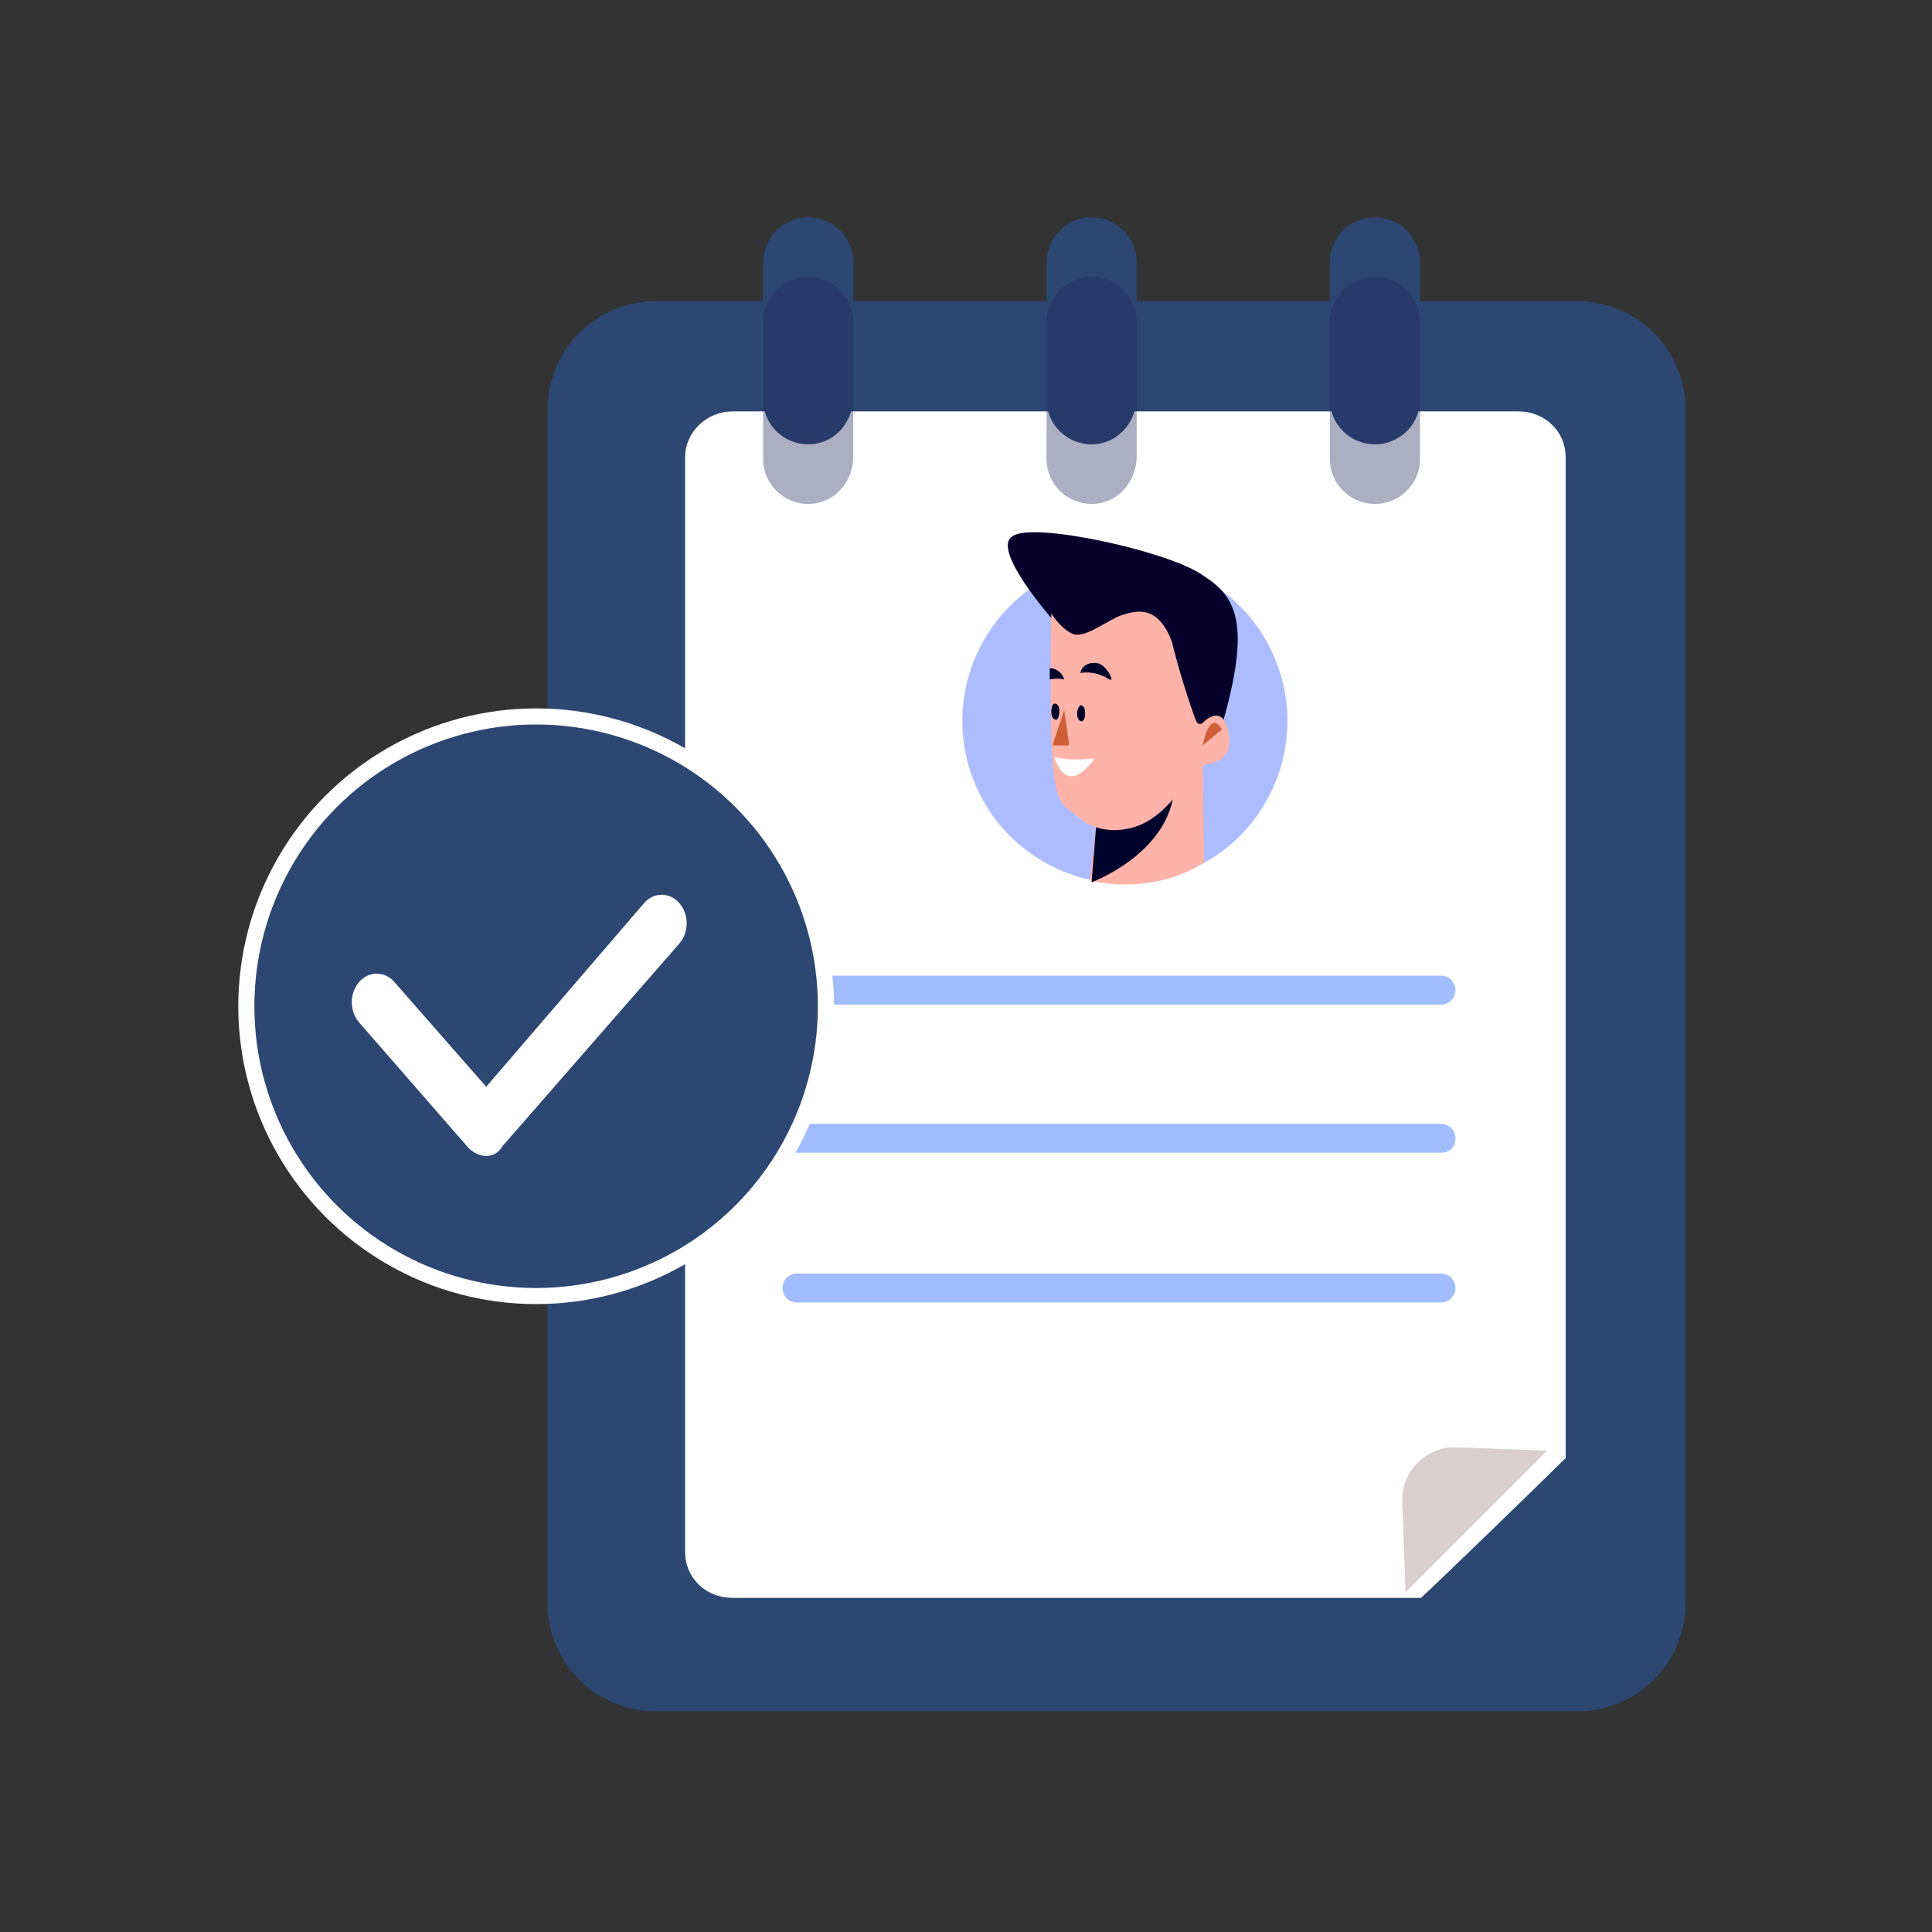 <?xml version="1.0" encoding="utf-8"?>
<!-- Generator: Adobe Illustrator 27.6.1, SVG Export Plug-In . SVG Version: 6.00 Build 0)  -->
<svg version="1.1" xmlns="http://www.w3.org/2000/svg" xmlns:xlink="http://www.w3.org/1999/xlink" x="0px" y="0px"
	 viewBox="0 0 120 120" style="enable-background:new 0 0 120 120;" xml:space="preserve">
<rect x="0" y="0" width="120" height="120" fill="#333333" stroke="none"/>
<style type="text/css">
	.st0{display:none;}
	.st1{display:inline;}
	.st2{fill:#2D4773;}
	.st3{fill:#93BDEF;}
	.st4{fill:#E0F0FB;}
	.st5{fill:#E6F5FF;}
	.st6{fill:none;stroke:#2D4773;stroke-width:1.3;stroke-miterlimit:10;}
	.st7{fill:#FFC557;stroke:#FFC557;stroke-width:0.975;stroke-linecap:round;stroke-linejoin:round;stroke-miterlimit:10;}
	.st8{fill:#FFB3A8;}
	.st9{fill:#00042B;}
	.st10{fill:#06002B;}
	.st11{fill:#FFFFFF;}
	.st12{fill:#CF5F36;}
	.st13{fill:none;stroke:#2D4773;stroke-width:8.192;stroke-linecap:round;stroke-miterlimit:10;}
	.st14{fill:#CBDFEC;}
	.st15{clip-path:url(#SVGID_00000024688089458002964260000003900723129852516274_);}
	.st16{fill:#F38484;}
	.st17{fill:#FF76A6;}
	.st18{opacity:0.2;fill:#FF76A6;}
	.st19{fill:#050E3D;}
	.st20{fill:#F38484;stroke:#F38484;stroke-width:0.288;stroke-miterlimit:10;}
	.st21{fill:#CA523B;}
	.st22{fill:#3A6485;}
	.st23{fill:none;stroke:#FFFFFF;stroke-width:0.255;stroke-miterlimit:10;}
	.st24{clip-path:url(#SVGID_00000025412301407596394710000008652017100826738573_);}
	.st25{fill:#FBAF8B;stroke:#FBAF8B;stroke-width:0.307;stroke-linecap:round;stroke-linejoin:round;stroke-miterlimit:10;}
	.st26{fill:#FBAF8B;stroke:#FBAF8B;stroke-width:0.299;stroke-miterlimit:10;}
	.st27{fill:#E6705C;stroke:#E6705C;stroke-width:0.296;stroke-miterlimit:10;}
	.st28{fill:#FCC44F;}
	.st29{fill:#FCFCFC;}
	.st30{clip-path:url(#SVGID_00000000906813747240801660000012286575646338583741_);}
	.st31{fill:#A34E73;}
	.st32{fill:#FFB5AA;stroke:#FFB5AA;stroke-width:0.309;stroke-linecap:round;stroke-linejoin:round;stroke-miterlimit:10;}
	.st33{fill:#FFB5AA;stroke:#FFB5AA;stroke-width:0.301;stroke-miterlimit:10;}
	.st34{fill:#F089A3;stroke:#F089A3;stroke-width:0.3;stroke-linecap:round;stroke-linejoin:round;stroke-miterlimit:10;}
	.st35{fill:#FFB5AA;stroke:#FFB5AA;stroke-width:0.297;stroke-miterlimit:10;}
	.st36{clip-path:url(#SVGID_00000001656575627043994550000012387995595442368166_);}
	.st37{fill:#839DC9;}
	.st38{fill:#F0A5A9;}
	.st39{fill:#E6777D;}
	.st40{fill:none;stroke:#FFFFFF;stroke-width:0.342;stroke-miterlimit:10;}
	.st41{fill:#020F2B;}
	.st42{fill:#D15868;}
	.st43{fill:#FF6B82;}
	.st44{fill:none;stroke:#020F2B;stroke-width:0.342;stroke-miterlimit:10;}
	.st45{fill:#020F2B;stroke:#020F2B;stroke-width:0.363;stroke-miterlimit:10;}
	.st46{fill:#263C61;}
	.st47{fill:#020F2B;stroke:#1D254A;stroke-width:0;stroke-miterlimit:10;}
	.st48{fill:none;stroke:#1D254A;stroke-width:0.363;stroke-miterlimit:10;}
	.st49{fill:#FFC557;}
	.st50{fill:#FAFAFA;}
	.st51{fill:#FFFFFF;stroke:#FFFFFF;stroke-width:0.294;stroke-miterlimit:10;}
	.st52{fill:#D8CFCE;}
	.st53{opacity:0.37;fill:#1F235B;}
	.st54{fill:#A1BDFF;}
	.st55{fill:#ADBCFF;}
	.st56{fill:#2D4773;stroke:#FFFFFF;stroke-miterlimit:10;}
</style>
<g id="Layer_1" class="st0">
	<g class="st1">
		<g>
			
				<ellipse transform="matrix(0.379 -0.925 0.925 0.379 -22.322 86.731)" class="st2" cx="53.5" cy="60" rx="45.3" ry="45.3"/>
			<g>
				<path class="st3" d="M40.3,16.7c2.7,4.7,5.3,10.6,6.9,15.8c0.3,1,0.6,2.2-0.1,2.9c-0.5,0.5-1.2,0.7-1.9,0.8
					c-4.4,0.5-8.7-1.4-13.1-1.8c-2.1-0.2-4.7,0.2-5.5,2.2c-0.9,2.2,1.2,4.7,0.8,7c-0.4,2.4-3.2,3.7-5.7,3.8c-2.5,0-4.9-0.7-7.4-0.4
					c-2.4,0.3-4.5,2.3-5.2,4.5c0,0,2.7-24,29.1-34L40.3,16.7z"/>
			</g>
			<g>
				<path class="st3" d="M26.5,96.5c0.5,0.4,1.1-1.1,1-1.8c-0.2-0.7-0.7-1.2-1-1.8c-2.1-3.1-0.9-7.3-0.2-11c0.6-3.1,0.8-6.2,0.5-9.3
					c-0.2-3.3-1.2-6.8-3.9-8.6c-1.9-1.2-4.3-1.3-6.5-1.3c-2.7,0-5.3-0.1-8-0.1C8.4,62.7,6.9,80.7,26.5,96.5z"/>
			</g>
			<g>
				<path class="st3" d="M98.6,63.7c-6.9,2.3-15.1,1.2-21-3c-1-0.7-2.1-1.6-3.4-1.7c-1.3-0.1-2.7,1-2.3,2.3c0.3,0.9,1.3,1.4,1.3,2.3
					c0,1-1.2,1.5-2,2.2c-0.5,0.5-0.8,1.2-1,2c-1.4,5.4,1.1,11,1,16.6c0,3.4-1.5,7.2-4.7,8.1c-3.2,0.8-6.2-1.5-8.4-4
					c-3.4-3.9-6.2-8.3-8.2-13.1c-1.2-3-2-6.8,0.3-9.1c1.1-1.1,2.6-1.5,3.9-2.4c1.4-1,2.5-2.5,2.7-4.2c0.2-1.7-0.5-3.5-1.9-4.5
					c-2.8-1.8-6.5,0.3-9.8,0.3c-0.2,0-0.4,0-0.6-0.1c-0.8-0.4-0.5-1.5,0.1-2.2c1.6-1.9,4-2.8,6.3-3.7c2.3-1,4.6-2.3,5.5-4.6
					c0.4-0.9,0.4-2,1-2.8c1.4-1.9,4.3-1.1,6.6-1.3c2.8-0.2,5.3-2.2,6.1-4.9c0.5-1.6,0.5-3.3,0.8-4.9c0.9-3.8,4.4-6.7,7.5-8.7
					c0,0,20,10.6,20.4,37.8L98.6,63.7z"/>
			</g>
			<g>
				<path class="st3" d="M79.2,97.4c-2.3,1.7-0.4-6.1-0.3-9c0.1-1.9,0.2-3.8,1-5.5c0.4-0.8,1-1.7,1.8-2c0.5-0.2,1.1-0.3,1.7-0.3
					c3-0.1,6.4,1.1,8.8,2.9C92.3,83.5,88.9,90.4,79.2,97.4z"/>
			</g>
		</g>
		<g>
			<path class="st4" d="M105.7,86.5H76.2c-1.1,0-2-0.8-2-1.9v-47c0-1,0.9-1.9,2-1.9h33.7c1.1,0,2,0.8,2,1.9v42.9
				C111.1,81.2,106.4,85.7,105.7,86.5z"/>
			<path class="st5" d="M111.1,80.2l-6.1,6.1l-0.1-3.9c0-1.3,1-2.4,2.4-2.4L111.1,80.2z"/>
			<g>
				<path class="st6" d="M83.9,52c0,1.1-0.9,2-2,2c-1.1,0-2-0.9-2-2c0-1.1,0.9-2,2-2C83,49.9,83.9,50.8,83.9,52z"/>
				<path class="st6" d="M83.9,60.6c0,1.1-0.9,2-2,2c-1.1,0-2-0.9-2-2c0-1.1,0.9-2,2-2C83,58.6,83.9,59.5,83.9,60.6z"/>
				<path class="st6" d="M83.9,69.3c0,1.1-0.9,2-2,2c-1.1,0-2-0.9-2-2c0-1.1,0.9-2,2-2C83,67.2,83.9,68.1,83.9,69.3z"/>
				<g>
					<path class="st2" d="M105.2,52.6H89c-0.5,0-0.8-0.4-0.8-0.8v0c0-0.5,0.4-0.8,0.8-0.8h16.3c0.5,0,0.8,0.4,0.8,0.8v0
						C106.1,52.2,105.7,52.6,105.2,52.6z"/>
					<path class="st2" d="M105.2,61.5H89c-0.5,0-0.8-0.4-0.8-0.8v0c0-0.5,0.4-0.8,0.8-0.8h16.3c0.5,0,0.8,0.4,0.8,0.8v0
						C106.1,61.1,105.7,61.5,105.2,61.5z"/>
					<path class="st2" d="M105.2,70.4H89c-0.5,0-0.8-0.4-0.8-0.8v0c0-0.5,0.4-0.8,0.8-0.8h16.3c0.5,0,0.8,0.4,0.8,0.8v0
						C106.1,70,105.7,70.4,105.2,70.4z"/>
				</g>
				<path class="st7" d="M82,52.8c-0.1,0-0.3-0.1-0.3-0.2l-2.1-2.4c-0.2-0.2-0.2-0.6,0-0.8c0.2-0.2,0.5-0.2,0.7,0l1.8,2l3.1-3.5
					c0.2-0.2,0.5-0.2,0.7,0c0.2,0.2,0.2,0.6,0,0.8l-3.4,3.9C82.3,52.7,82.1,52.8,82,52.8z"/>
				<path class="st7" d="M82,61.5c-0.1,0-0.3-0.1-0.3-0.2l-2.1-2.4c-0.2-0.2-0.2-0.6,0-0.8c0.2-0.2,0.5-0.2,0.7,0l1.8,2l3.1-3.5
					c0.2-0.2,0.5-0.2,0.7,0c0.2,0.2,0.2,0.6,0,0.8l-3.4,3.9C82.3,61.4,82.1,61.5,82,61.5z"/>
				<path class="st7" d="M82,69.7c-0.1,0-0.3-0.1-0.3-0.2l-2.1-2.4c-0.2-0.2-0.2-0.6,0-0.8c0.2-0.2,0.5-0.2,0.7,0l1.8,2l3.1-3.5
					c0.2-0.2,0.5-0.2,0.7,0c0.2,0.2,0.2,0.6,0,0.8l-3.4,3.9C82.3,69.7,82.1,69.7,82,69.7z"/>
			</g>
		</g>
	</g>
</g>
<g id="Layer_2" class="st0">
	<g class="st1">
		<g>
			<path class="st3" d="M79.7,54c0-15.1-12.3-27.4-27.4-27.4c-15.1,0-27.4,12.3-27.4,27.4c0,15.1,12.3,27.4,27.4,27.4
				C67.4,81.4,79.7,69.2,79.7,54z"/>
			<g>
				<g>
					<path class="st8" d="M46.5,80.8l1-9.9l15-11.6c0,0,1.5,0.5,1.7,1c0.2,0.6,1,0.5,1,0.5l0.4,16.8C65.6,77.8,58,83.2,46.5,80.8z"
						/>
					<path class="st9" d="M62.5,59.4L47.5,71L46.6,81c0,0,12.5-4.5,13.6-14.9"/>
				</g>
				<g>
					<path class="st10" d="M67.9,53.5c0,0-2.3,0.2-3.9,2.5l-5.8-16.7c0,0-5.3-3.5-8-1.4c-2.7,2.1-5,3.5-6.8,2.8
						c-1.8-0.6-3.4-3.5-3.4-3.5S29.7,25.3,33.3,23c3.6-2.3,25.4,2.5,31.3,6.1c5.7,3.5,8.9,7.4,4,24.6"/>
					<path class="st8" d="M64.1,54c0.2,0.4,0.7,0.5,1.1,0.2c1.1-1.1,3.4-2.7,4.3,1.7c1.3,6-5.1,5.1-5.6,5.9c-1,1.7-4.1,7.3-9,9.5
						c-3,1.4-7.4,1.7-10.8-1.3c-3.4-3-4.8-0.8-4.4-33.9c0,0,1.6,2.8,3.8,3.5c2.2,0.7,5.6-2.4,8-3.1c2-0.6,5.8-2.2,8.4,4.6
						C61.1,44.3,63,51.5,64.1,54z"/>
					<g>
						<path class="st11" d="M40.5,60c0,0,2,0.9,6.9,0.3c0,0-2.5,3.5-4.4,2.9C41,62.6,40.5,60,40.5,60z"/>
						<path class="st12" d="M68.6,55.5l-3.3,2.6C65.2,58.1,66.3,52,68.6,55.5z"/>
						<path class="st9" d="M44.2,52.9c0,0.7,0.3,1.3,0.7,1.3c0.4,0,0.6-0.6,0.6-1.3c0-0.7-0.3-1.3-0.7-1.3
							C44.5,51.5,44.2,52.1,44.2,52.9z"/>
						<path class="st9" d="M40,52.3c0,0.7,0.3,1.3,0.7,1.3c0.4,0,0.6-0.6,0.6-1.3c0-0.7-0.3-1.3-0.7-1.3C40.2,51,39.9,51.6,40,52.3z
							"/>
						<path class="st9" d="M49.6,47.1c1,0.6-0.6-2.3-1.9-2.6c-1.3-0.3-2.6,0.4-2.9,1.5C44.8,46,47.2,45.5,49.6,47.1z"/>
						<path class="st9" d="M39.6,47c1.4-0.2,2.4,0,2.4,0c-0.2-1.1-1.3-1.8-2.5-1.8"/>
						<path class="st12" d="M42,52.2l-1.8,5.6c0,0.1,0,0.2,0.1,0.2l2.4,0.1c0.1,0,0.1-0.1,0.1-0.2l-0.5-5.7
							C42.2,52.1,42,52.1,42,52.2z"/>
					</g>
				</g>
			</g>
		</g>
		<g>
			<g>
				<g>
					
						<ellipse transform="matrix(0.924 -0.383 0.383 0.924 -16.829 24.619)" class="st13" cx="53.5" cy="54.6" rx="41.1" ry="41.1"/>
					<line class="st13" x1="83.5" y1="85.5" x2="107.6" y2="106.5"/>
				</g>
			</g>
		</g>
	</g>
</g>
<g id="Layer_3" class="st0">
	<g class="st1">
		<g>
			<path class="st2" d="M73.9,93.6H14.1V22c0-3.7,2.8-6.8,6.5-6.8l53.3,0.1V93.6z"/>
		</g>
		<g>
			<path class="st4" d="M98.7,21.5c0-3.5-2.9-6.4-6.4-6.4h-66v0l-6.3,0c3.8,0,6.3,2.7,6.3,6l0,0v74.7c0,4.9,4,8.9,8.9,8.9h48.4
				l15.3-0.2L98.7,21.5z"/>
			<g>
				<g>
					
						<ellipse transform="matrix(0.674 -0.739 0.739 0.674 -9.568 40.196)" class="st14" cx="40.8" cy="30.9" rx="9.3" ry="9.3"/>
					<g>
						<defs>
							
								<ellipse id="SVGID_1_" transform="matrix(0.674 -0.739 0.739 0.674 -9.568 40.196)" cx="40.8" cy="30.9" rx="9.3" ry="9.3"/>
						</defs>
						<clipPath id="SVGID_00000035519166876531488440000004051083350742703284_">
							<use xlink:href="#SVGID_1_"  style="overflow:visible;"/>
						</clipPath>
						<g style="clip-path:url(#SVGID_00000035519166876531488440000004051083350742703284_);">
							<g>
								<path class="st16" d="M63.5,33.9c0.1-0.6,0.1-0.9,0.1-0.9s0.4-3.3-1.1-5.5c-0.2-0.3,0.5,0.7,0.5,0.7s-1-1.4-1.2-1.5
									c-0.2-0.1,0.6,1.4,0.6,1.4s-1-1.7-1.2-1.6c-0.3,0,0.5,1.9,0.5,1.9s-0.6-2.1-0.9-2.1c-0.3,0,0.2,5-0.4,4.4
									c-0.2-0.2-1-1.5-1.4-1.5c-0.4,0.1,1.5,3.1,1.5,3.1l0,0c0,0.1,0,0.2,0,0.3L63.5,33.9z"/>
								<g>
									<path class="st17" d="M60.3,32.5l-1.4,3.6c-0.9,2.3-3.2,4.7-5.4,3.9l-6.8-2.5c-0.8-0.4-1.6-0.6-2.3-0.7c0,0-0.1,0-0.1,0
										l-1.9-0.9l-4.1,0.8l-1.5,1.1c-3.6,0.7-11.4,3.1-11.4,3.1c1.6,1.1,3,3.2,3,3.2s-0.3,0.5-0.7,1.2c1.1,1.4,2.3,2.8,4.2,3.6
										c0.4,0.2,1.3,0.4,1.9,0.6l-1.4,14.4l15.1,0.2c0,0,2.3-10.2,2.7-16.8l0.3,0.1c3.5,1.2,7.4,0,10.1-3
										c2.2-2.5,3.2-10.3,3.2-10.3L60.3,32.5z"/>
									<path class="st18" d="M33.9,49.5c-0.6-0.2-1.5-0.4-1.9-0.6c-1.9-0.8-3.1-2.3-4.2-3.6c0.4-0.7,0.7-1.2,0.7-1.2L33.9,49.5z"
										/>
									<path class="st18" d="M50.3,47.3L40.5,64l7,0.1C47.5,64.1,49.9,53,50.3,47.3z"/>
									<line class="st17" x1="59.5" y1="34.7" x2="63.4" y2="36.5"/>
								</g>
							</g>
							<g>
								<g>
									<path class="st16" d="M42.2,32.3l0.6,4.5c0,0-5.9,4.7-5.5,0.9l0.7-5.2L42.2,32.3z"/>
									<path class="st19" d="M41.8,27.7l0.5,4.9c0,0-4.9,6.1-4.5,0.1l1-5.2L41.8,27.7z"/>
								</g>
								<g>
									<g>
										<g>
											<path class="st20" d="M36.7,29.8l0.9-0.2l0.2,1l-0.9,0.2c-0.3,0.1-0.5-0.1-0.6-0.4l0,0C36.2,30.2,36.4,29.9,36.7,29.8z"
												/>
											<path class="st21" d="M36.7,30.1l0.4-0.1l0.1,0.4l-0.4,0.1c-0.1,0-0.2,0-0.2-0.2l0,0C36.6,30.2,36.6,30.1,36.7,30.1z"/>
										</g>
										<g>
											<path class="st20" d="M43.4,29.6l-0.9,0.1l-0.1-1l0.9-0.1c0.3,0,0.5,0.2,0.5,0.5l0,0C43.8,29.3,43.6,29.5,43.4,29.6z"/>
											<path class="st21" d="M43.3,28.8l-0.4,0l0,0.4l0.4,0c0.1,0,0.2-0.1,0.2-0.2l0,0C43.5,28.9,43.4,28.8,43.3,28.8z"/>
										</g>
										<path class="st20" d="M40.1,33.4L40.1,33.4c-2.1,0.1-2.9-1.3-3-3l0-0.1c0-1.7,0.9-4.5,2.5-4.7l0,0
											c1.6-0.1,3.3,2.5,3.3,4.2l0,0.1C43,31.7,42.4,33.2,40.1,33.4z"/>
									</g>
									<path class="st19" d="M42.5,26.5c0,0,0-0.1-0.1-0.1c0.2-0.1,0.3-0.2,0.3-0.2s-0.2-3.5-0.6-3.5c-0.2,0-4.4,1-5.5,3.8
										c0,0.1,0,0.1,0,0.2c0,0.1-0.1,0.1-0.1,0.2c-0.2,0.4-0.2,0.9-0.1,1.4c0,0.2,0.4,1.4,0.6,1.5c0.1,0,0.6-1.6,0.9-2.4
										c0.5,0.1,1.1,0.1,1.6,0c0.7-0.1,1.3-0.3,1.9-0.5c0.4,0.6,1.3,1.7,1.4,1.7C43,28.5,42.6,26.8,42.5,26.5z"/>
								</g>
							</g>
						</g>
					</g>
				</g>
				<g>
					<path class="st22" d="M56.9,24.3l0.3,0.9c0,0.1,0.2,0.2,0.3,0.2h1c0.3,0,0.4,0.4,0.2,0.6l-0.8,0.6c-0.1,0.1-0.2,0.2-0.1,0.3
						l0.3,0.9c0.1,0.3-0.2,0.5-0.5,0.3l-0.8-0.6c-0.1-0.1-0.3-0.1-0.4,0l-0.8,0.6c-0.2,0.2-0.6-0.1-0.5-0.3l0.3-0.9
						c0-0.1,0-0.3-0.1-0.3L54.6,26c-0.2-0.2-0.1-0.6,0.2-0.6h1c0.1,0,0.3-0.1,0.3-0.2l0.3-0.9C56.5,24,56.9,24,56.9,24.3z"/>
					<path class="st22" d="M63.2,24.3l0.3,0.9c0,0.1,0.2,0.2,0.3,0.2h1c0.3,0,0.4,0.4,0.2,0.6l-0.8,0.6c-0.1,0.1-0.2,0.2-0.1,0.3
						l0.3,0.9c0.1,0.3-0.2,0.5-0.5,0.3l-0.8-0.6c-0.1-0.1-0.3-0.1-0.4,0L62,28.1c-0.2,0.2-0.6-0.1-0.5-0.3l0.3-0.9
						c0-0.1,0-0.3-0.1-0.3L60.9,26c-0.2-0.2-0.1-0.6,0.2-0.6h1c0.1,0,0.3-0.1,0.3-0.2l0.3-0.9C62.8,24,63.2,24,63.2,24.3z"/>
					<path class="st22" d="M69.6,24.3l0.3,0.9c0,0.1,0.2,0.2,0.3,0.2h1c0.3,0,0.4,0.4,0.2,0.6l-0.8,0.6c-0.1,0.1-0.2,0.2-0.1,0.3
						l0.3,0.9c0.1,0.3-0.2,0.5-0.5,0.3l-0.8-0.6c-0.1-0.1-0.3-0.1-0.4,0l-0.8,0.6c-0.2,0.2-0.6-0.1-0.5-0.3l0.3-0.9
						c0-0.1,0-0.3-0.1-0.3L67.2,26c-0.2-0.2-0.1-0.6,0.2-0.6h1c0.1,0,0.3-0.1,0.3-0.2l0.3-0.9C69.1,24,69.5,24,69.6,24.3z"/>
					<path class="st22" d="M75.9,24.3l0.3,0.9c0,0.1,0.2,0.2,0.3,0.2h1c0.3,0,0.4,0.4,0.2,0.6l-0.8,0.6c-0.1,0.1-0.2,0.2-0.1,0.3
						l0.3,0.9c0.1,0.3-0.2,0.5-0.5,0.3l-0.8-0.6c-0.1-0.1-0.3-0.1-0.4,0l-0.8,0.6c-0.2,0.2-0.6-0.1-0.5-0.3l0.3-0.9
						c0-0.1,0-0.3-0.1-0.3L73.5,26c-0.2-0.2-0.1-0.6,0.2-0.6h1c0.1,0,0.3-0.1,0.3-0.2l0.3-0.9C75.4,24,75.8,24,75.9,24.3z"/>
					<path class="st14" d="M82.2,24.3l0.3,0.9c0,0.1,0.2,0.2,0.3,0.2h1c0.3,0,0.4,0.4,0.2,0.6l-0.8,0.6C83,26.6,83,26.7,83,26.9
						l0.3,0.9c0.1,0.3-0.2,0.5-0.5,0.3L82,27.6c-0.1-0.1-0.3-0.1-0.4,0l-0.8,0.6c-0.2,0.2-0.6-0.1-0.5-0.3l0.3-0.9
						c0-0.1,0-0.3-0.1-0.3L79.8,26c-0.2-0.2-0.1-0.6,0.2-0.6h1c0.1,0,0.3-0.1,0.3-0.2l0.3-0.9C81.7,24,82.1,24,82.2,24.3z"/>
				</g>
				<path class="st11" d="M87.4,34.6H53.6c-0.9,0-1.6-0.7-1.6-1.6v-0.7c0-0.9,0.7-1.6,1.6-1.6h33.8c0.9,0,1.6,0.7,1.6,1.6V33
					C89.1,33.8,88.3,34.6,87.4,34.6z"/>
				<line class="st23" x1="29.9" y1="43.7" x2="91" y2="43.7"/>
			</g>
			<g>
				<g>
					<circle class="st14" cx="40.8" cy="57.4" r="9.3"/>
					<g>
						<defs>
							
								<ellipse id="SVGID_00000142140202054950920290000015351606469926267022_" transform="matrix(0.975 -0.221 0.221 0.975 -11.7 10.455)" cx="40.8" cy="57.5" rx="9.3" ry="9.3"/>
						</defs>
						<clipPath id="SVGID_00000183231945148580083800000009677566106765499299_">
							<use xlink:href="#SVGID_00000142140202054950920290000015351606469926267022_"  style="overflow:visible;"/>
						</clipPath>
						<g style="clip-path:url(#SVGID_00000183231945148580083800000009677566106765499299_);">
							<g>
								<g>
									<g>
										<path class="st19" d="M37.6,52.7c0.2-0.9,0.7-2.5,2.1-2.9c1.4-0.3,2.6-0.3,3.9,0.7c2.6,1.8,1,11.1,1,11.1s-1,2.1-8.1-0.6
											C36.5,60.8,37.4,53.8,37.6,52.7z"/>
									</g>
									<g>
										<path class="st25" d="M38.8,56c0,0-0.7,5.3-0.7,5.7c0,0,2.3,2.7,4.7,0.4c0,0-0.4-1.3-1.1-4.6L38.8,56z"/>
										<path class="st19" d="M40.6,63.3c0,0-0.2,1.1,2.1-1.2c0,0-0.2-1.1-0.4-1.7L40.6,63.3z"/>
										<path class="st19" d="M41.7,57.6c-0.2,0.7-1.4,1.3-2,1.1c-0.8-0.2-1.2-1.6-1.1-2.2c0.1-0.5,1.4-0.8,2.1-0.6
											C41.3,56.1,41.9,56.9,41.7,57.6z"/>
									</g>
									<g>
										<g>
											<g>
												<path class="st26" d="M37.7,53.3l0.9,0.2l-0.2,1l-0.9-0.2c-0.3,0-0.5-0.3-0.4-0.6l0,0C37.2,53.5,37.4,53.3,37.7,53.3z"
													/>
												<path class="st27" d="M37.6,53.6l0.4,0.1L38,54.1L37.6,54c-0.1,0-0.2-0.1-0.2-0.2l0,0C37.4,53.7,37.5,53.6,37.6,53.6z"
													/>
											</g>
											<g>
												<path class="st26" d="M43.7,55.5l-0.9-0.3l0.3-1l0.9,0.3c0.3,0.1,0.4,0.4,0.3,0.7l0,0C44.3,55.4,44,55.6,43.7,55.5z"/>
												<path class="st27" d="M44,54.8l-0.4-0.1l-0.1,0.4l0.4,0.1c0.1,0,0.2,0,0.3-0.1l0,0C44.2,54.9,44.1,54.8,44,54.8z"/>
											</g>
											<path class="st26" d="M41.9,51.3L41.9,51.3c1.7,0.5,2.3,2.3,1.8,3.9l0,0.1c-0.5,1.7-2.3,2.7-3.7,2.3l0,0
												c-1.1-0.4-2.5-2.4-2-4.1l0-0.1C38.5,51.7,40.2,50.8,41.9,51.3z"/>
										</g>
									</g>
									<g>
										<path class="st19" d="M39.9,51.1c-1.3,2.1,4.1,3.3,4.1,3.3s0.9-4-3.6-4.2C37.6,50.2,40.1,50.9,39.9,51.1z"/>
										<path class="st19" d="M40.3,51c0,0-1.3,1.8-1.6,2.2c-0.4,0.4-1-0.1-1-0.1S37.9,50.3,40.3,51z"/>
									</g>
									<g>
										<g>
											<path class="st28" d="M45.2,56.9c0,0.6-0.5,1.1-1.1,1.1c-0.6,0-1.1-0.5-1.1-1.1c0-0.6,0.5-1.1,1.1-1.1
												C44.7,55.8,45.2,56.3,45.2,56.9z"/>
											<path class="st28" d="M44.2,55.7c0,0.1-0.1,0.2-0.2,0.2c-0.1,0-0.2-0.1-0.2-0.2s0.1-0.2,0.2-0.2
												C44.1,55.5,44.2,55.6,44.2,55.7z"/>
										</g>
										<g>
											<path class="st28" d="M37.9,56.1c-0.3,0.5-1,0.7-1.5,0.4c-0.5-0.3-0.7-1-0.4-1.5c0.3-0.5,1-0.7,1.5-0.4
												C38,54.9,38.2,55.6,37.9,56.1z"/>
											<path class="st28" d="M37.6,54.5c-0.1,0.1-0.2,0.1-0.3,0.1c-0.1-0.1-0.1-0.2-0.1-0.3c0.1-0.1,0.2-0.1,0.3-0.1
												C37.6,54.3,37.6,54.4,37.6,54.5z"/>
										</g>
									</g>
								</g>
								<g>
									<g>
										<path class="st28" d="M49.9,67.7L47.5,62c-0.8-1.3-1.5-1.6-2.6-1.5c-0.3,0-0.6,0.1-0.8,0.3l-1.6,0.3
											c-2.3,1.6-4.4-0.7-4.4-0.7c-1.8-1.4-5.6,1.3-5.6,1.3l0.4,2.5c0,0,1.6,6.2,1.7,6.4c0.1,1.9,0,5.3,0,5.3
											c0-0.1,10.4,1.3,10.5,1.2c0.1-0.2,0.1-1.3,0.3-5.6c0-0.6,0-1.1,0-1.7L49.9,67.7z"/>
										<g>
											<defs>
												<path id="SVGID_00000000912290115588689520000014125967696673301912_" d="M49.9,67.7L47.5,62c-0.8-1.3-1.5-1.6-2.6-1.5
													c-0.3,0-0.6,0.1-0.8,0.3l-1.6,0.3c-2.3,1.6-4.4-0.7-4.4-0.7c-1.8-1.4-6.3,1.3-6.3,1.3l1.1,2.5c0,0,1.6,6.2,1.7,6.4
													c0.1,1.9,0,5.3,0,5.3c0-0.1,10.4,1.3,10.5,1.2c0.1-0.2,0.1-1.3,0.3-5.6c0-0.6,0-1.1,0-1.7L49.9,67.7z"/>
											</defs>
											<clipPath id="SVGID_00000130619414013245194570000013216924780686115757_">
												<use xlink:href="#SVGID_00000000912290115588689520000014125967696673301912_"  style="overflow:visible;"/>
											</clipPath>
										</g>
									</g>
								</g>
							</g>
						</g>
					</g>
				</g>
				<g>
					<path class="st22" d="M57.1,50.8l0.3,0.9c0,0.1,0.2,0.2,0.3,0.2h1c0.3,0,0.4,0.4,0.2,0.6l-0.8,0.6C58,53.2,58,53.3,58,53.4
						l0.3,0.9c0.1,0.3-0.2,0.5-0.5,0.4L57,54.2c-0.1-0.1-0.3-0.1-0.4,0l-0.8,0.6c-0.3,0.2-0.6-0.1-0.5-0.4l0.3-0.9
						c0-0.1,0-0.3-0.1-0.4l-0.8-0.6c-0.3-0.2-0.1-0.6,0.2-0.6h1c0.1,0,0.3-0.1,0.3-0.2l0.3-0.9C56.6,50.5,57,50.5,57.1,50.8z"/>
					<path class="st22" d="M63.7,50.8l0.3,0.9c0,0.1,0.2,0.2,0.3,0.2h1c0.3,0,0.4,0.4,0.2,0.6l-0.8,0.6c-0.1,0.1-0.2,0.2-0.1,0.4
						l0.3,0.9c0.1,0.3-0.2,0.5-0.5,0.4l-0.8-0.6c-0.1-0.1-0.3-0.1-0.4,0l-0.8,0.6c-0.3,0.2-0.6-0.1-0.5-0.4l0.3-0.9
						c0-0.1,0-0.3-0.1-0.4l-0.8-0.6c-0.3-0.2-0.1-0.6,0.2-0.6h1c0.1,0,0.3-0.1,0.3-0.2l0.3-0.9C63.1,50.5,63.6,50.5,63.7,50.8z"/>
					<path class="st22" d="M70.2,50.8l0.3,0.9c0,0.1,0.2,0.2,0.3,0.2h1c0.3,0,0.4,0.4,0.2,0.6l-0.8,0.6c-0.1,0.1-0.2,0.2-0.1,0.4
						l0.3,0.9c0.1,0.3-0.2,0.5-0.5,0.4l-0.8-0.6c-0.1-0.1-0.3-0.1-0.4,0l-0.8,0.6c-0.3,0.2-0.6-0.1-0.5-0.4l0.3-0.9
						c0-0.1,0-0.3-0.1-0.4l-0.8-0.6c-0.3-0.2-0.1-0.6,0.2-0.6h1c0.1,0,0.3-0.1,0.3-0.2l0.3-0.9C69.7,50.5,70.1,50.5,70.2,50.8z"/>
					<path class="st22" d="M76.7,50.8l0.3,0.9c0,0.1,0.2,0.2,0.3,0.2h1c0.3,0,0.4,0.4,0.2,0.6l-0.8,0.6c-0.1,0.1-0.2,0.2-0.1,0.4
						l0.3,0.9c0.1,0.3-0.2,0.5-0.5,0.4l-0.8-0.6c-0.1-0.1-0.3-0.1-0.4,0l-0.8,0.6c-0.3,0.2-0.6-0.1-0.5-0.4l0.3-0.9
						c0-0.1,0-0.3-0.1-0.4l-0.8-0.6c-0.3-0.2-0.1-0.6,0.2-0.6h1c0.1,0,0.3-0.1,0.3-0.2l0.3-0.9C76.2,50.5,76.6,50.5,76.7,50.8z"/>
					<path class="st22" d="M83.2,50.8l0.3,0.9c0,0.1,0.2,0.2,0.3,0.2h1c0.3,0,0.4,0.4,0.2,0.6l-0.8,0.6c-0.1,0.1-0.2,0.2-0.1,0.4
						l0.3,0.9c0.1,0.3-0.2,0.5-0.5,0.4l-0.8-0.6c-0.1-0.1-0.3-0.1-0.4,0l-0.8,0.6c-0.3,0.2-0.6-0.1-0.5-0.4l0.3-0.9
						c0-0.1,0-0.3-0.1-0.4l-0.8-0.6c-0.3-0.2-0.1-0.6,0.2-0.6h1c0.1,0,0.3-0.1,0.3-0.2l0.3-0.9C82.7,50.5,83.1,50.5,83.2,50.8z"/>
				</g>
				<path class="st11" d="M88.7,61.4h-35c-0.9,0-1.7-0.7-1.7-1.7V59c0-0.9,0.7-1.7,1.7-1.7h35c0.9,0,1.7,0.7,1.7,1.7v0.8
					C90.4,60.7,89.6,61.4,88.7,61.4z"/>
				<line class="st23" x1="29.9" y1="70.2" x2="91" y2="70.2"/>
			</g>
			<g>
				<g>
					
						<ellipse transform="matrix(0.674 -0.739 0.739 0.674 -48.806 57.507)" class="st29" cx="40.8" cy="84.1" rx="9.3" ry="9.3"/>
					<g>
						<defs>
							
								<ellipse id="SVGID_00000111162396355293096540000014082343165403042477_" transform="matrix(0.674 -0.739 0.739 0.674 -48.806 57.507)" cx="40.8" cy="84.1" rx="9.3" ry="9.3"/>
						</defs>
						<clipPath id="SVGID_00000146476340452329950080000011492370338004295603_">
							<use xlink:href="#SVGID_00000111162396355293096540000014082343165403042477_"  style="overflow:visible;"/>
						</clipPath>
						<g style="clip-path:url(#SVGID_00000146476340452329950080000011492370338004295603_);">
							<g>
								<g>
									<path class="st31" d="M39.4,77.3c0,0-3.7,1.4-4.8,5.4c-1.1,4-2.7,7.6-5.7,7.9c-2.9,0.2-6,2.3-6.2,2.9
										c-0.2,0.6,9.4,14.5,17.5,11l1-7.3l0.1,5.7c0,0,0.3,1.1,3.1-0.8C47.3,100.3,48.2,74.8,39.4,77.3z"/>
									<g>
										<g>
											<path class="st31" d="M41.5,77.2c-2-0.5-4.1,0.1-5.6,1.5c-1.7,1.6-2,4-2.4,6.2c-0.2,1.2-0.4,2.5-1,3.6
												c-0.8,1.5-2.2,2-3.8,2c-2.5,0.1-4.8-0.2-6.5,1.9c-0.2,0.3,0.2,0.6,0.4,0.4c1-1.2,2.2-1.7,3.7-1.8
												c1.1-0.1,2.2,0.1,3.3-0.1c2.1-0.3,3.3-1.7,3.9-3.7c0.7-2.2,0.6-4.7,1.6-6.8c1.2-2.3,3.8-3.4,6.2-2.9
												C41.7,77.8,41.8,77.3,41.5,77.2L41.5,77.2z"/>
										</g>
									</g>
								</g>
								<g>
									<path class="st32" d="M42.5,83.3c0,0,0.6,5.5,0.7,6c0,0-1.7,1.9-4.1,0.5c0,0,0.3-1.6,0.7-5L42.5,83.3z"/>
									<path class="st19" d="M40.1,79.7L40.1,79.7c-1.1,0.2-1.4,1.9-1.1,3.6l0,0.1c0.4,1.8,1.5,2.7,2.4,2.7c0.7,0,1.5-1.7,1.1-3.4
										l0.1-0.3C42.4,80.7,41.2,79.5,40.1,79.7z"/>
								</g>
								<g>
									<g>
										<g>
											<path class="st33" d="M38,82.8l0.9-0.3l-0.3-1l-0.9,0.3c-0.3,0.1-0.4,0.4-0.3,0.7l0,0C37.4,82.8,37.7,82.9,38,82.8z"/>
											<path class="st33" d="M44.1,80.3l-0.9,0.3l0.3,1l0.9-0.3c0.3-0.1,0.4-0.4,0.4-0.6l0,0C44.7,80.4,44.4,80.3,44.1,80.3z"/>
											<path class="st34" d="M44.2,80.6l-0.4,0.1l0.1,0.4l0.4-0.1c0.1,0,0.2-0.2,0.1-0.3l0,0C44.4,80.6,44.3,80.6,44.2,80.6z"/>
											<path class="st34" d="M37.7,82.1l0.4-0.1l0.1,0.4l-0.4,0.1c-0.1,0-0.2,0-0.3-0.1l0,0C37.6,82.3,37.6,82.1,37.7,82.1z"/>
										</g>
										<path class="st35" d="M40.2,78.6L40.2,78.6c-1.7,0.4-2.5,2-2.1,3.7l0,0.1c0.4,1.7,2.5,3,3.6,2.7c1.1-0.3,2.7-2.4,2.3-4.1
											l0-0.1C43.5,79.3,41.9,78.2,40.2,78.6z"/>
									</g>
								</g>
							</g>
							<g>
								<g>
									<path class="st17" d="M43.3,88.9c-0.6,0.9-2.4,1.6-4.1-1c0,0-2.8-1.8-4.9,1.6c-1.9,3-1.9,3.1-1.9,3.1l3.8,3.3l0.3,7.2
										l11,0.4c0,0-1.2-5.1-1-5.9c0-0.1,3.4-5.6,3.4-5.6S45.6,85.3,43.3,88.9z"/>
									<line class="st17" x1="36.4" y1="100.4" x2="46.8" y2="100.7"/>
								</g>
							</g>
							<path class="st31" d="M37.8,81.5c0,0,2-0.6,2.4-2.9c0,0,2.1,2,3.7,1.6c0,0-1.6-3-3.9-2.1C37.7,79.1,37.8,80.5,37.8,81.5z"/>
						</g>
					</g>
				</g>
				<g>
					<path class="st22" d="M57.6,79.7l0.3,1c0,0.1,0.2,0.2,0.3,0.2h1.1c0.3,0,0.5,0.4,0.2,0.6l-0.9,0.6c-0.1,0.1-0.2,0.2-0.1,0.4
						l0.3,1c0.1,0.3-0.3,0.6-0.5,0.4l-0.9-0.6c-0.1-0.1-0.3-0.1-0.4,0l-0.9,0.6c-0.3,0.2-0.6-0.1-0.5-0.4l0.3-1c0-0.1,0-0.3-0.1-0.4
						L55,81.7c-0.3-0.2-0.1-0.6,0.2-0.6h1.1c0.2,0,0.3-0.1,0.3-0.2l0.3-1C57,79.4,57.5,79.4,57.6,79.7z"/>
					<path class="st22" d="M64.8,79.7l0.3,1c0,0.1,0.2,0.2,0.3,0.2h1.1c0.3,0,0.5,0.4,0.2,0.6l-0.9,0.6c-0.1,0.1-0.2,0.2-0.1,0.4
						l0.3,1c0.1,0.3-0.3,0.6-0.5,0.4l-0.9-0.6c-0.1-0.1-0.3-0.1-0.4,0l-0.9,0.6c-0.3,0.2-0.6-0.1-0.5-0.4l0.3-1c0-0.1,0-0.3-0.1-0.4
						l-0.9-0.6C61.8,81.5,62,81,62.3,81h1.1c0.2,0,0.3-0.1,0.3-0.2l0.3-1C64.2,79.4,64.7,79.4,64.8,79.7z"/>
					<path class="st22" d="M71.9,79.7l0.3,1c0,0.1,0.2,0.2,0.3,0.2h1.1c0.3,0,0.5,0.4,0.2,0.6L73,82.3c-0.1,0.1-0.2,0.2-0.1,0.4
						l0.3,1c0.1,0.3-0.3,0.6-0.5,0.4l-0.9-0.6c-0.1-0.1-0.3-0.1-0.4,0l-0.9,0.6c-0.3,0.2-0.6-0.1-0.5-0.4l0.3-1c0-0.1,0-0.3-0.1-0.4
						l-0.9-0.6C69,81.5,69.1,81,69.5,81h1.1c0.2,0,0.3-0.1,0.3-0.2l0.3-1C71.3,79.4,71.8,79.4,71.9,79.7z"/>
					<path class="st14" d="M79.1,79.7l0.3,1c0,0.1,0.2,0.2,0.3,0.2h1.1c0.3,0,0.5,0.4,0.2,0.6l-0.9,0.6C80,82.4,80,82.6,80,82.7
						l0.3,1c0.1,0.3-0.3,0.6-0.5,0.4l-0.9-0.6c-0.1-0.1-0.3-0.1-0.4,0l-0.9,0.6c-0.3,0.2-0.6-0.1-0.5-0.4l0.3-1c0-0.1,0-0.3-0.1-0.4
						l-0.9-0.6c-0.3-0.2-0.1-0.6,0.2-0.6h1.1c0.2,0,0.3-0.1,0.3-0.2l0.3-1C78.5,79.4,79,79.4,79.1,79.7z"/>
					<path class="st14" d="M86.2,79.7l0.3,1c0,0.1,0.2,0.2,0.3,0.2H88c0.3,0,0.5,0.4,0.2,0.6l-0.9,0.6c-0.1,0.1-0.2,0.2-0.1,0.4
						l0.3,1c0.1,0.3-0.3,0.6-0.5,0.4l-0.9-0.6c-0.1-0.1-0.3-0.1-0.4,0l-0.9,0.6c-0.3,0.2-0.6-0.1-0.5-0.4l0.3-1c0-0.1,0-0.3-0.1-0.4
						l-0.9-0.6c-0.3-0.2-0.1-0.6,0.2-0.6h1.1c0.2,0,0.3-0.1,0.3-0.2l0.3-1C85.7,79.4,86.1,79.4,86.2,79.7z"/>
				</g>
				<path class="st11" d="M92.2,91.4H53.9c-1,0-1.8-0.8-1.8-1.8v-0.8c0-1,0.8-1.8,1.8-1.8h38.4c1,0,1.8,0.8,1.8,1.8v0.8
					C94,90.6,93.2,91.4,92.2,91.4z"/>
				<line class="st23" x1="29.9" y1="96.9" x2="91" y2="96.9"/>
			</g>
		</g>
		<path class="st2" d="M34.1,104.8c2.4,0,5.9-3.2,5.9-5.6h65.9c0,0-0.3,5.6-6.6,5.6H34.1"/>
	</g>
</g>
<g id="Layer_4" class="st0">
	<g class="st1">
		<g>
			<defs>
				
					<ellipse id="SVGID_00000041271466086091503710000009821851672910817455_" transform="matrix(0.974 -0.225 0.225 0.974 -12.609 15.768)" cx="63" cy="63.3" rx="52.9" ry="52.9"/>
			</defs>
			<clipPath id="SVGID_00000181798831550430853380000006604658312476299404_">
				<use xlink:href="#SVGID_00000041271466086091503710000009821851672910817455_"  style="overflow:visible;"/>
			</clipPath>
			<g style="clip-path:url(#SVGID_00000181798831550430853380000006604658312476299404_);">
				<path class="st37" d="M78.3,227.9c0-1.4-19.9-2.6-44.4-2.6c-24.5,0-44.4,1.1-44.4,2.6c0,1.4,19.9,2.6,44.4,2.6
					C58.4,230.5,78.3,229.3,78.3,227.9z"/>
				<g>
					<polygon class="st38" points="72.9,220.8 71.6,218.1 63.5,218.4 63.3,220.8 67.1,227.4 73.9,222.1 					"/>
					<path class="st39" d="M68,218.4l-0.3,6.2c0,0-2.1-1.2-4.6-3.4l0.3-3.5L68,218.4z"/>
					<path class="st2" d="M73.4,220.7c0,0-2.4,0-5.2,2.1c-1.6,1.3-4.1-1.3-4.9-2c-0.2-0.1-0.4,0-0.4,0.2l-1,8.7h24.1
						c0.3,0,0.5-0.3,0.5-0.7v-1.8c0-0.3-0.1-0.5-0.3-0.6L73.4,220.7z"/>
					<line class="st40" x1="74.8" y1="221.2" x2="70.9" y2="223.4"/>
					<line class="st40" x1="76.5" y1="222.1" x2="72.6" y2="224.3"/>
				</g>
				<g>
					<polygon class="st38" points="33.6,220.8 32.3,218.1 24.8,217 24,220.8 27.8,227.4 34.6,222.1 					"/>
					<path class="st39" d="M27.9,218.2l0.7,5.9c0,0-2.1-1.2-4.6-3.4l0.7-3L27.9,218.2z"/>
					<path class="st2" d="M34.1,220.7c0,0-2.4,0-5.2,2.1c-1.6,1.3-4.1-1.3-4.9-2c-0.2-0.1-0.4,0-0.4,0.2l-1,8.7h24.1
						c0.3,0,0.5-0.3,0.5-0.7v-1.8c0-0.3-0.1-0.5-0.3-0.6L34.1,220.7z"/>
					<line class="st40" x1="36" y1="221.4" x2="32.1" y2="223.6"/>
					<line class="st40" x1="37.7" y1="222.2" x2="33.8" y2="224.5"/>
				</g>
				<path class="st41" d="M63,24c1.7-2.7,2.2-6.7-0.7-8.4c-1.5-0.9-3.5-0.7-4.9,0.4c-0.6,0.5-1.1,1.2-1.5,1.9
					c-0.6-0.8-1.5-1.4-2.6-1.4c-0.9,0-2,0.7-2.7,1.7c-0.9-0.3-2-0.3-2.8-0.1c-2.1,0.5-2.4,3.2-1.3,4.8c-1.5,2-1.9,4.7,0.2,11.6
					l0,0.1l2.9,1.5l0.1-0.2l0,0l0,0l0.1-0.2l-0.2-0.1l2.8-9.2c0.4-0.3,2.7-1.8,4-0.9c1.3,1,2.7,1.9,3.8,1.5c0.5-0.2,1-0.7,1.3-1.2
					C62.2,25.5,62.6,24.8,63,24z M61.7,16.5c1.1,0.7,1.5,1.7,1.6,2.9c-0.5-2.3-2.7-3.4-4.8-2.8C59.4,16,60.7,15.9,61.7,16.5z
					 M47.7,34.6c0.3,0.1,0.8,0.3,1.2,0.8L48.3,35L47.7,34.6z"/>
				<g>
					<path class="st42" d="M71.4,115.2c0,0,3.1,37.1,3.4,47.4c0.3,10.3-1.8,56-1.8,56l-12.9,0.2c0,0-9-76.7-21.5-101.4L71.4,115.2z"
						/>
					<path class="st40" d="M55.8,117.2c0,0,8.8,42.9,8.8,49.4s1.3,51.8,1.3,51.8"/>
					<line class="st40" x1="59.5" y1="213.8" x2="73.2" y2="213.8"/>
				</g>
				<g>
					<path class="st43" d="M71.4,115.2c0,0-7.2,30.9-14.5,52.8c-5.9,17.7-18.9,51.5-18.9,51.5l-14.5-0.4l12.6-50.7
						c0.7-2.6,1.1-5.3,1.3-8.1c0.6-10.3-1.5-31-2.3-44.3L71.4,115.2z"/>
					<g>
						<path class="st44" d="M46.3,115.8c0,0,3.4,40.1,0.3,46.3c-3,6.2-17.9,57-17.9,57"/>
						<line class="st44" x1="25" y1="214.6" x2="39.6" y2="214.6"/>
						<line class="st44" x1="58.5" y1="115.5" x2="47.7" y2="129.6"/>
					</g>
				</g>
				<g>
					<path class="st38" d="M65.8,55c0,0,3.2-1,4.2,1.9c1,2.9,4.7,10.7,1.3,32.8c0,0,20.7,0,22.4-0.3c4.2-0.7,10-0.3,13.5,2.4
						c0.3,0.2-10.4,2.4-16.1,3.5c0,0-28.3,8-31.8,5.1C55.8,97.6,55.3,53.5,65.8,55z"/>
					<path class="st2" d="M71.9,60.3c0,0-0.2-12.1-9.2-10.1c-9.1,2-11.1,25.9-8.5,31.9l19.9-5.6L71.9,60.3z"/>
					<path class="st45" d="M54.4,81.9c-2.5-1.4-1.1-20.1,1.5-22.6c0,0,9.9-2.1,10.3-1.4C69.6,65.3,54.4,81.9,54.4,81.9z"/>
				</g>
				<g>
					<path class="st2" d="M43.4,50.7c0,0-16.2,1.7-17.2,15.1c-1,13.4,7.4,50.6,7.4,50.6l40.6-1.3L71.9,69c-0.2-3.4-1.2-6.7-3.1-9.6
						c-1.7-2.6-3.7-5.6-4.8-5.8l-18.2-4.7L43.4,50.7z"/>
					<path class="st46" d="M40.1,55.8c-9.8-3.9-13.4,3.3-13.9,10c-1,13.4,7.4,50.6,7.4,50.6l40.6-1.3"/>
				</g>
				<path class="st11" d="M61.5,97.5c0.1,0.7,0,1.3-0.3,1.3c-0.2,0-0.5-0.5-0.6-1.2c-0.1-0.7,0-1.3,0.3-1.3
					C61.2,96.2,61.4,96.8,61.5,97.5z"/>
				<g>
					<path class="st38" d="M48.5,38.6l-0.9,9.1l9.4,7.8l1.4-4.1l-0.7-7.5L50,37.1c0,0-1.2,0.8-1.3,1.1
						C48.6,38.5,48.5,38.6,48.5,38.6z"/>
					<path class="st41" d="M50,37.1l7.6,6.9l0.5,4.5c0,0-6.9-1.9-7.1-7.6"/>
				</g>
				<g>
					<g>
						<polygon class="st11" points="47.3,47 42.3,49.4 54.8,60 57,55.6 						"/>
						<path class="st11" d="M58.3,50.5c0.2,0.1,2.2,1.4,2.2,1.4l0.1,6.7L57,55.6L58.3,50.5z"/>
					</g>
				</g>
				<g>
					<g>
						<path class="st2" d="M69.3,97l9-28.3c0.5-1.6,1.6-2.8,3.1-3.5l18.5-8c0.5-0.2,1.1,0.3,0.9,0.9l-9.1,27.8
							c-0.5,1.5-1.6,2.7-2.9,3.4l-18.5,8.7C69.7,98.2,69.2,97.6,69.3,97z"/>
						<path class="st11" d="M70.9,98.7l9-28.3c0.5-1.6,1.6-2.8,3.1-3.5l18.5-8c0.5-0.2,1.1,0.3,0.9,0.9l-9.1,27.8
							c-0.5,1.5-1.6,2.7-2.9,3.4l-18.5,8.7C71.3,99.8,70.7,99.3,70.9,98.7z"/>
						<polygon class="st47" points="75.5,78 82.3,80 73.7,83.5 						"/>
						<line class="st48" x1="83.5" y1="71.9" x2="99.5" y2="65.1"/>
						<line class="st48" x1="83.5" y1="74.9" x2="96.7" y2="69.5"/>
						<polygon class="st49" points="76.4,92 93.5,84.5 92.4,88 74.9,95.9 						"/>
					</g>
					<path class="st38" d="M82.4,82.9c-1,0.9-18.9,19.3-27.6,27.6c-2.3,2.2-6,1.7-7.7-1.1L32.1,84.1L46.4,73
						c0.1,0.2,7.6,12.9,9.3,19.3c0.6,2.1,1.5,1.9,3.3,0.9L72,85.1c0,0,0-2.3,0.3-3.1c0.6-1.6,3.2-3.8,3.2-3.8l-1.1,3.5
						c-0.2,0.6-0.9,1,0.2,1.1l8.3-6.2c0,0,0.8-0.1,0,0.8c-0.7,0.8-1.5,1.7-1.4,1.7c0.1,0.1,2.4-1.5,2.5-0.9c0.1,0.6-1.9,2.1-1.8,2.1
						c0.1,0.1,2.2-1.7,2.3-1.1c0.1,0.6-1.5,1.7-1.6,1.9c-0.1,0.2,1.8-1.2,1.8-0.9C84.8,80.5,83,82.4,82.4,82.9z"/>
					<path class="st2" d="M42.6,61.7c0,0-4.1-11.5-11.9-6.6c-7.9,4.8-2,28.3,2.3,33.2l16.9-11.8L42.6,61.7z"/>
				</g>
				<g>
					<path class="st38" d="M49.3,34.5c-0.1,0.2-0.4,0.3-0.6,0.1c-0.6-0.6-1.8-1.4-2.3,1c-0.6,3.3,2.8,2.7,3.1,3.2
						c0.6,0.9,2.3,3.9,5,5.1c1.6,0.7,4,0.8,5.8-0.9c1.8-1.7,2.5-0.5,1.8-18.6c0,0-0.8,1.6-2,2c-1.2,0.4-3-1.2-4.3-1.6
						c-1.1-0.3-3.1-1.1-4.4,2.6C50.8,29.2,49.8,33.1,49.3,34.5z"/>
					<g>
						<path class="st11" d="M62,37.4c0,0-1.1,0.5-3.7,0.3c0,0,1.4,1.9,2.4,1.5C61.8,38.9,62,37.4,62,37.4z"/>
						<path class="st39" d="M47,35.4l1.8,1.4C48.8,36.8,48.1,33.5,47,35.4z"/>
						<path class="st41" d="M59.9,33.6c0,0.4-0.2,0.7-0.3,0.7c-0.2,0-0.3-0.3-0.3-0.7c0-0.4,0.2-0.7,0.3-0.7
							C59.7,32.9,59.9,33.2,59.9,33.6z"/>
						<path class="st41" d="M62.2,33.2c0,0.4-0.2,0.7-0.3,0.7s-0.3-0.3-0.3-0.7c0-0.4,0.2-0.7,0.3-0.7S62.2,32.8,62.2,33.2z"/>
						<path class="st41" d="M57,30.5c-0.5,0.4,0.3-1.3,1-1.5c0.7-0.2,1.4,0.2,1.5,0.8C59.5,29.9,58.2,29.6,57,30.5z"/>
						<path class="st41" d="M62.3,30.3c-0.7-0.1-1.3,0-1.3,0c0.1-0.6,0.6-1,1.3-1"/>
						<path class="st39" d="M61.1,33.2l1.1,3c0,0,0,0.1-0.1,0.1l-1.3,0.1c0,0-0.1,0-0.1-0.1l0.2-3.1C61,33.2,61.1,33.1,61.1,33.2z"
							/>
					</g>
				</g>
			</g>
		</g>
		<g>
			<path class="st43" d="M38.1,26.4l-5.5-5.5H11.8c-4.2,0-7.7-3.4-7.7-7.7v-1.7c0-4.2,3.4-7.7,7.7-7.7h18.7c4.2,0,7.7,3.4,7.7,7.7
				V26.4z"/>
			<g>
				<path class="st50" d="M15.2,12.1c0,1.1-0.9,1.9-1.9,1.9s-1.9-0.9-1.9-1.9s0.9-1.9,1.9-1.9S15.2,11.1,15.2,12.1z"/>
				<path class="st50" d="M22.2,12.1c0,1.1-0.9,1.9-1.9,1.9c-1.1,0-1.9-0.9-1.9-1.9s0.9-1.9,1.9-1.9C21.4,10.2,22.2,11.1,22.2,12.1z
					"/>
				<path class="st50" d="M29.2,12.1c0,1.1-0.9,1.9-1.9,1.9c-1.1,0-1.9-0.9-1.9-1.9s0.9-1.9,1.9-1.9C28.4,10.2,29.2,11.1,29.2,12.1z
					"/>
			</g>
		</g>
	</g>
</g>
<g id="Layer_5">
	<g>
		<g>
			<path class="st2" d="M97.9,106.3H40.8c-3.8,0-6.8-3-6.8-6.8v-74c0-3.8,3-6.8,6.8-6.8h57.1c3.8,0,6.8,3,6.8,6.8v74
				C104.7,103.3,101.7,106.3,97.9,106.3z"/>
			<g>
				<path class="st51" d="M88.2,99.1H45.5c-1.6,0-2.8-1.2-2.8-2.7v-68c0-1.5,1.3-2.7,2.8-2.7h48.8c1.6,0,2.8,1.2,2.8,2.7v62.1
					C96,91.6,89.3,98.1,88.2,99.1z"/>
				<path class="st52" d="M96.1,90.1l-8.8,8.8l-0.2-5.6c-0.1-1.9,1.5-3.5,3.4-3.4L96.1,90.1z"/>
				<g>
					<g>
						<path class="st2" d="M50.2,27.6L50.2,27.6c-1.5,0-2.8-1.2-2.8-2.8v-8.5c0-1.5,1.2-2.8,2.8-2.8l0,0c1.5,0,2.8,1.2,2.8,2.8v8.5
							C52.9,26.4,51.7,27.6,50.2,27.6z"/>
						<path class="st53" d="M50.2,31.3L50.2,31.3c-1.5,0-2.8-1.2-2.8-2.8v-8.5c0-1.5,1.2-2.8,2.8-2.8l0,0c1.5,0,2.8,1.2,2.8,2.8v8.5
							C52.9,30.1,51.7,31.3,50.2,31.3z"/>
					</g>
					<g>
						<path class="st2" d="M67.8,27.6L67.8,27.6c-1.5,0-2.8-1.2-2.8-2.8v-8.5c0-1.5,1.2-2.8,2.8-2.8l0,0c1.5,0,2.8,1.2,2.8,2.8v8.5
							C70.5,26.4,69.3,27.6,67.8,27.6z"/>
						<path class="st53" d="M67.8,31.3L67.8,31.3c-1.5,0-2.8-1.2-2.8-2.8v-8.5c0-1.5,1.2-2.8,2.8-2.8l0,0c1.5,0,2.8,1.2,2.8,2.8v8.5
							C70.5,30.1,69.3,31.3,67.8,31.3z"/>
					</g>
					<g>
						<path class="st2" d="M85.4,27.6L85.4,27.6c-1.5,0-2.8-1.2-2.8-2.8v-8.5c0-1.5,1.2-2.8,2.8-2.8l0,0c1.5,0,2.8,1.2,2.8,2.8v8.5
							C88.2,26.4,86.9,27.6,85.4,27.6z"/>
						<path class="st53" d="M85.4,31.3L85.4,31.3c-1.5,0-2.8-1.2-2.8-2.8v-8.5c0-1.5,1.2-2.8,2.8-2.8l0,0c1.5,0,2.8,1.2,2.8,2.8v8.5
							C88.2,30.1,86.9,31.3,85.4,31.3z"/>
					</g>
				</g>
				<g>
					<g>
						<path class="st54" d="M89.5,62.4h-40c-0.5,0-0.9-0.4-0.9-0.9v0c0-0.5,0.4-0.9,0.9-0.9h40c0.5,0,0.9,0.4,0.9,0.9l0,0
							C90.4,62,90,62.4,89.5,62.4z"/>
						<path class="st54" d="M89.5,71.6h-40c-0.5,0-0.9-0.4-0.9-0.9l0,0c0-0.5,0.4-0.9,0.9-0.9h40c0.5,0,0.9,0.4,0.9,0.9v0
							C90.4,71.3,90,71.6,89.5,71.6z"/>
						<path class="st54" d="M89.5,80.9h-40c-0.5,0-0.9-0.4-0.9-0.9l0,0c0-0.5,0.4-0.9,0.9-0.9h40c0.5,0,0.9,0.4,0.9,0.9v0
							C90.4,80.5,90,80.9,89.5,80.9z"/>
					</g>
				</g>
				<g>
					
						<ellipse transform="matrix(0.449 -0.893 0.893 0.449 -1.524 87.088)" class="st55" cx="69.9" cy="44.8" rx="10.1" ry="10.1"/>
					<g>
						<g>
							<path class="st8" d="M67.7,54.7l0.4-3.7l5.6-4.3c0,0,0.5,0.2,0.6,0.4c0.1,0.2,0.4,0.2,0.4,0.2l0.1,6.2
								C74.8,53.6,72,55.6,67.7,54.7z"/>
							<path class="st9" d="M73.7,46.8l-5.6,4.3l-0.3,3.7c0,0,4.6-1.7,5.1-5.5"/>
						</g>
						<g>
							<path class="st10" d="M75.7,44.6c0,0-0.9,0.1-1.4,0.9l-2.2-6.2c0,0-2-1.3-2.9-0.5c-1,0.8-1.8,1.3-2.5,1
								c-0.7-0.2-1.3-1.3-1.3-1.3s-3.9-4.4-2.5-5.2c1.3-0.9,9.4,0.9,11.6,2.3c2.1,1.3,3.3,2.7,1.5,9.1"/>
							<path class="st8" d="M74.3,44.8c0.1,0.2,0.3,0.2,0.4,0.1c0.4-0.4,1.3-1,1.6,0.6c0.5,2.2-1.9,1.9-2.1,2.2
								c-0.4,0.6-1.5,2.7-3.3,3.5c-1.1,0.5-2.8,0.6-4-0.5c-1.3-1.1-1.8-0.3-1.6-12.6c0,0,0.6,1,1.4,1.3c0.8,0.2,2.1-0.9,3-1.2
								c0.7-0.2,2.2-0.8,3.1,1.7C73.1,41.2,73.9,43.8,74.3,44.8z"/>
							<g>
								<path class="st11" d="M65.5,47c0,0,0.7,0.3,2.5,0.1c0,0-0.9,1.3-1.6,1.1C65.7,48,65.5,47,65.5,47z"/>
								<path class="st12" d="M75.9,45.3l-1.2,1C74.7,46.3,75.1,44,75.9,45.3z"/>
								<path class="st9" d="M66.9,44.3c0,0.3,0.1,0.5,0.3,0.5c0.1,0,0.2-0.2,0.2-0.5c0-0.3-0.1-0.5-0.3-0.5
									C67,43.9,66.9,44.1,66.9,44.3z"/>
								<path class="st9" d="M65.3,44.2c0,0.3,0.1,0.5,0.3,0.5c0.1,0,0.2-0.2,0.2-0.5c0-0.3-0.1-0.5-0.3-0.5
									C65.4,43.7,65.3,43.9,65.3,44.2z"/>
								<path class="st9" d="M68.9,42.2c0.4,0.2-0.2-0.9-0.7-1c-0.5-0.1-1,0.1-1.1,0.6C67.1,41.8,68,41.6,68.9,42.2z"/>
								<path class="st9" d="M65.2,42.2c0.5-0.1,0.9,0,0.9,0c-0.1-0.4-0.5-0.7-0.9-0.7"/>
								<path class="st12" d="M66.1,44.1l-0.7,2.1c0,0,0,0.1,0,0.1l0.9,0c0,0,0.1,0,0.1-0.1L66.1,44.1
									C66.2,44.1,66.1,44.1,66.1,44.1z"/>
							</g>
						</g>
					</g>
				</g>
			</g>
		</g>
		<g>
			<circle class="st56" cx="33.3" cy="62.5" r="18"/>
			<path class="st11" d="M30.2,71.8c-0.4,0-0.8-0.2-1.1-0.5l-6.8-7.8c-0.6-0.7-0.6-1.8,0-2.5c0.6-0.7,1.6-0.7,2.2,0l5.7,6.5L40,56.1
				c0.6-0.7,1.6-0.7,2.2,0c0.6,0.7,0.6,1.8,0,2.5l-11,12.6C31,71.6,30.6,71.8,30.2,71.8z"/>
		</g>
	</g>
</g>
</svg>
